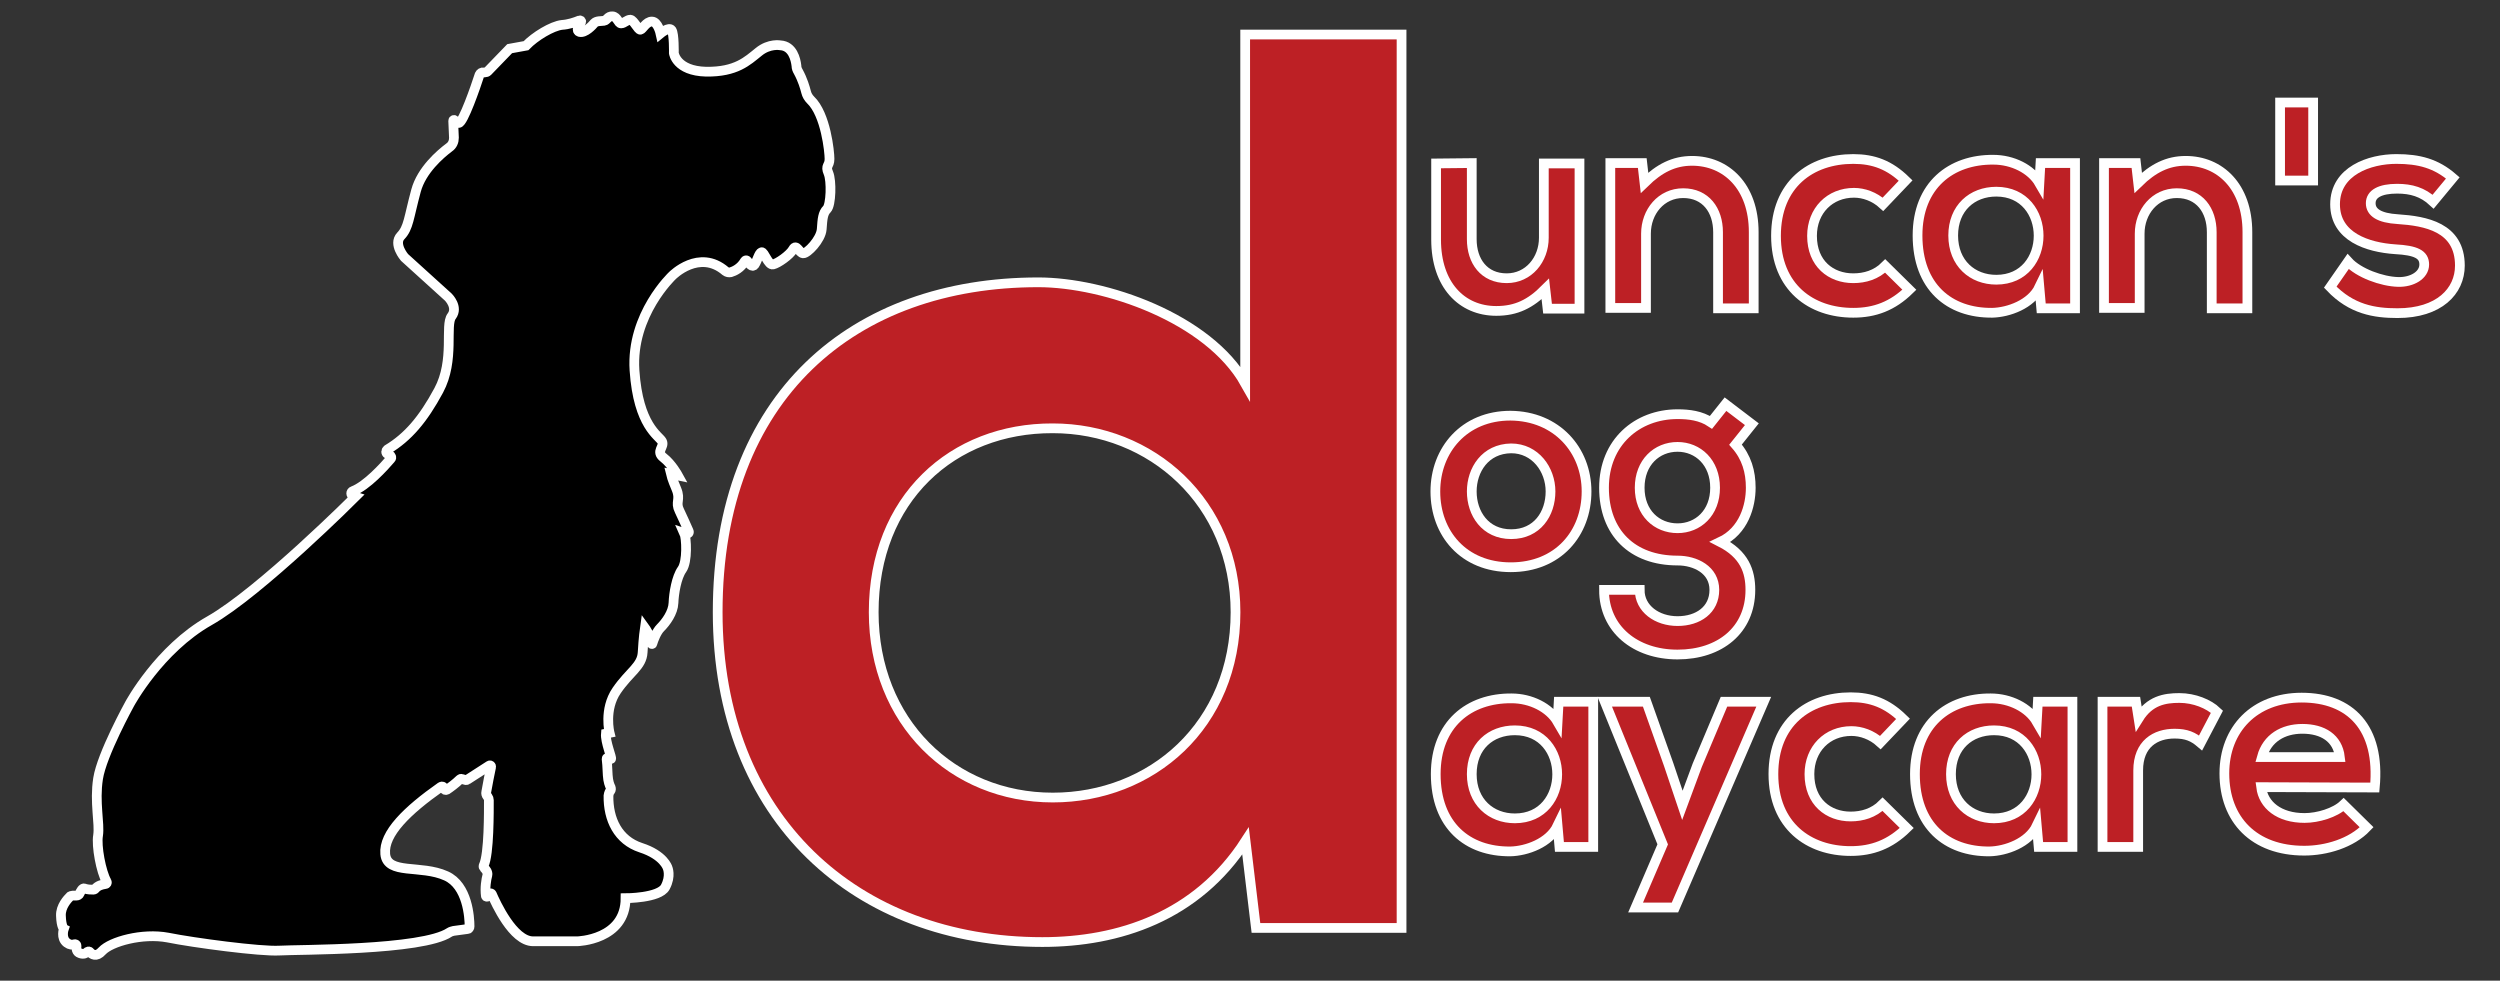 <?xml version="1.0" encoding="utf-8"?>
<!-- Generator: Adobe Illustrator 24.0.0, SVG Export Plug-In . SVG Version: 6.00 Build 0)  -->
<svg version="1.1" id="Layer_1" xmlns="http://www.w3.org/2000/svg" xmlns:xlink="http://www.w3.org/1999/xlink" x="0px" y="0px"
	 viewBox="0 0 673 264" style="enable-background:new 0 0 673 264;" xml:space="preserve">
<rect x="0" y="0" width="673" height="264" fill="#333333" stroke="none"/>
<style type="text/css">
	.st0{fill:none;stroke:#FFFFFF;stroke-width:2.622;stroke-miterlimit:10;}
	.st1{fill:#BD2025;}
	.st2{fill:#BD2025;stroke:#FFFFFF;stroke-width:2.622;stroke-miterlimit:10;}
</style>
<g>
	<path d="M214.9,19.3c-0.3-0.5-0.5-1-0.5-1.6c-0.2-1.7-1-5.3-4.3-5.5c0,0-3-0.6-5.9,1.8c-3,2.4-6,5.4-14.1,5.3c-8.1-0.2-8.7-5-8.7-5
		s0.1-5.2-0.6-6.2c-0.7-1-3,0.9-3,0.9s-0.7-3.2-2.3-3.2S173,7.9,172.4,8c-0.6,0.1-1.8-2.6-2.7-2.7c-0.9,0-1.7,1-2.5,1
		c-0.8,0-1-1.8-2.3-1.9s-1.5,1.1-2.3,1.2s-2,0-2.6,0.6c-0.5,0.6-2.5,2.8-4,2.4C155,8.3,155.7,7,156.4,6c0.2-0.3-0.1-0.6-0.4-0.5
		c-1.2,0.5-3,1.1-4.7,1.2c-2.7,0.3-7.3,3.1-9.7,5.6l-4.4,0.8l-5.9,6.1c-0.2,0.2-0.5,0.3-0.8,0.3c-0.1,0-0.2,0-0.3,0
		c-0.5-0.1-0.9,0.2-1.1,0.6c-1.1,3.4-4.4,12.9-5.6,13c-0.5,0-0.9-0.3-1.1-0.7c-0.1-0.2-0.4-0.1-0.4,0.1l0.2,4.6c0,1-0.4,2-1.3,2.6
		c-2.4,1.8-7.4,6.1-8.9,11.6c-2,7.4-2,10-4.1,12.2c-2.1,2.2,1,5.8,1,5.8L120.7,80c0,0,2.7,2.7,0.9,5.1c-1.9,2.4,0.9,11.8-3.5,20
		c-4.2,7.8-8.3,12.6-13.8,15.9c-0.4,0.3-0.5,0.9,0,1.2c0.2,0.1,0.4,0.2,0.6,0.3c0.4,0.2,0.6,0.7,0.3,1c-1.8,2.1-6.5,7.3-10.2,8.7
		c-0.6,0.2-0.6,1,0,1.3c0.2,0.1,0.4,0.1,0.7,0.2c0,0-25.7,25.7-39.3,33.4s-21.5,22.4-21.5,22.4s-7.5,13.6-8.5,20.1
		c-1,6.4,0.5,12.1,0,15.3c-0.5,2.8,0.8,9.8,2.3,12.4c0.2,0.3,0,0.7-0.4,0.7c-0.8,0.1-2,0.4-2.7,1.3c-0.1,0.1-0.2,0.2-0.4,0.2
		c-0.5,0-1.7,0-2.4-0.3c-0.6-0.3-1.1,0.8-1.4,1.4c-0.1,0.3-0.5,0.5-0.8,0.5h-1.1c-0.2,0-0.4,0.1-0.6,0.2c-0.7,0.7-2.6,2.7-2.5,5.2
		c0.1,3.1,0.8,3.5,0.8,3.5s-0.9,2.5,0.8,3.8c0.8,0.6,1.5,0.6,2,0.4c0.3-0.1,0.6,0.1,0.6,0.4c-0.1,0.8,0,1.7,0.9,2
		c1,0.4,1.7,0,2.1-0.4c0.2-0.1,0.5-0.1,0.6,0.1c0.5,0.6,1.7,1.5,3.3-0.3c2.3-2.5,10.8-4.9,17.7-3.6c6.9,1.4,25,3.8,30,3.5
		c5-0.3,38.5,0,45.8-4.9c0.3-0.2,0.7-0.3,1.1-0.4l3.7-0.5c0.4,0,0.6-0.3,0.6-0.7c0-2.4-0.5-11-6.3-13.6c-6.8-3.1-15.9-0.2-16.4-5.9
		c-0.5-5.5,5.9-11.7,15-18.1c0.3-0.2,0.8,0,0.8,0.4l0,0c0,0.4,0.4,0.6,0.8,0.4c0.9-0.6,2.4-1.7,3.5-2.8c0.1-0.1,0.3-0.2,0.5-0.1
		l1.1,0.3c0.1,0,0.3,0,0.4-0.1l5.9-3.8c0.3-0.2,0.6,0.1,0.5,0.4c-0.3,1.5-1,4.8-1.3,6.7c-0.1,0.4,0,0.8,0.3,1.2l0.1,0.1
		c0.2,0.3,0.3,0.6,0.3,0.9c0,2.6,0.1,14.6-1.4,17.6c-0.1,0.2,0,0.5,0.1,0.6c0.4,0.4,1.1,1.2,0.9,2c-0.3,1.1-0.7,3.4-0.4,5.6
		c0,0.2,0.3,0.3,0.5,0.1l0.6-0.7c0.1-0.2,0.4-0.1,0.5,0.1c1,2.3,5.7,12.7,11.1,12.7c6.1,0,11.9,0,11.9,0s13-0.3,13-11.6
		c0,0,9.1,0,10.7-3s0.6-5.2,0.6-5.2s-1-3.4-7.2-5.4c-6.1-2-8.8-7.6-8.7-14c0,0,0.1-0.9,0.5-1.3c0.2-0.2,0.2-0.6,0.1-0.9
		c-0.3-0.6-0.7-1.6-0.8-3.3c-0.1-2.2-0.2-3.8-0.3-4.4c0-0.2,0.1-0.3,0.3-0.2c0,0,0.6,0.4,0.9,0.2c0.3-0.2-1.6-4.6-1.4-6.8l1-0.2
		c0,0-1.6-6.3,1.9-11.4s6.8-6.5,7-10.3s0.6-6.6,0.6-6.6s1.6,2.2,1.8,4.3c0,0.1,0.2,0.1,0.2,0c0.3-1,1.1-3.2,2.2-4.3
		c1.5-1.5,3.4-4.1,3.5-6.7s0.8-6.9,2.3-9c1.5-2.1,1.2-8.5,0.6-9.8l0.6,0.2c0.4,0.1,0.8-0.3,0.6-0.7c-0.6-1.4-1.7-3.8-2.5-5.5
		c-1.2-2.4,0.4-2.9-0.8-5.8c-1.2-2.8-1.5-4.1-1.5-4.1l1.9,0.4c0,0-1.7-3.1-3.9-4.8c-2.2-1.7,0.4-2.9-0.4-4.4
		c-0.8-1.5-6.4-4.1-7.4-19.1s10.2-25.5,10.2-25.5s7.2-7.3,14.3-1.2c0.4,0.3,0.9,0.4,1.4,0.3c1-0.3,2.7-1.1,3.8-3
		c0.2-0.3,0.5-0.3,0.7,0c0.5,0.7,1.3,1.8,1.9,1c0.8-1.2,1.2-3.2,1.9-3.4c0.7-0.2,1.8,3.6,3.1,3.3s4.5-2.5,5.4-4.1
		c0.9-1.6,1.6,1,2.7,1.1s4.8-3.7,5-6.5s0.3-4.3,1.4-5.4c1.1-1.1,1.3-7.6,0.4-9.7s0.3-1.8,0.3-3.8c0-1.9-1-12-5.1-15.9
		c-0.6-0.6-1-1.3-1.2-2.1C216.7,23.6,216.1,21.5,214.9,19.3L214.9,19.3z"/>
	<path class="st0" d="M214.9,19.3c-0.3-0.5-0.5-1-0.5-1.6c-0.2-1.7-1-5.3-4.3-5.5c0,0-3-0.6-5.9,1.8c-3,2.4-6,5.4-14.1,5.3
		c-8.1-0.2-8.7-5-8.7-5s0.1-5.2-0.6-6.2c-0.7-1-3,0.9-3,0.9s-0.7-3.2-2.3-3.2S173,7.9,172.4,8c-0.6,0.1-1.8-2.6-2.7-2.7
		c-0.9,0-1.7,1-2.5,1c-0.8,0-1-1.8-2.3-1.9s-1.5,1.1-2.3,1.2s-2,0-2.6,0.6c-0.5,0.6-2.5,2.8-4,2.4C155,8.3,155.7,7,156.4,6
		c0.2-0.3-0.1-0.6-0.4-0.5c-1.2,0.5-3,1.1-4.7,1.2c-2.7,0.3-7.3,3.1-9.7,5.6l-4.4,0.8l-5.9,6.1c-0.2,0.2-0.5,0.3-0.8,0.3
		c-0.1,0-0.2,0-0.3,0c-0.5-0.1-0.9,0.2-1.1,0.6c-1.1,3.4-4.4,12.9-5.6,13c-0.5,0-0.9-0.3-1.1-0.7c-0.1-0.2-0.4-0.1-0.4,0.1l0.2,4.6
		c0,1-0.4,2-1.3,2.6c-2.4,1.8-7.4,6.1-8.9,11.6c-2,7.4-2,10-4.1,12.2c-2.1,2.2,1,5.8,1,5.8L120.7,80c0,0,2.7,2.7,0.9,5.1
		c-1.9,2.4,0.9,11.8-3.5,20c-4.2,7.8-8.3,12.6-13.8,15.9c-0.4,0.3-0.5,0.9,0,1.2c0.2,0.1,0.4,0.2,0.6,0.3c0.4,0.2,0.6,0.7,0.3,1
		c-1.8,2.1-6.5,7.3-10.2,8.7c-0.6,0.2-0.6,1,0,1.3c0.2,0.1,0.4,0.1,0.7,0.2c0,0-25.7,25.7-39.3,33.4s-21.5,22.4-21.5,22.4
		s-7.5,13.6-8.5,20.1c-1,6.4,0.5,12.1,0,15.3c-0.5,2.8,0.8,9.8,2.3,12.4c0.2,0.3,0,0.7-0.4,0.7c-0.8,0.1-2,0.4-2.7,1.3
		c-0.1,0.1-0.2,0.2-0.4,0.2c-0.5,0-1.7,0-2.4-0.3c-0.6-0.3-1.1,0.8-1.4,1.4c-0.1,0.3-0.5,0.5-0.8,0.5h-1.1c-0.2,0-0.4,0.1-0.6,0.2
		c-0.7,0.7-2.6,2.7-2.5,5.2c0.1,3.1,0.8,3.5,0.8,3.5s-0.9,2.5,0.8,3.8c0.8,0.6,1.5,0.6,2,0.4c0.3-0.1,0.6,0.1,0.6,0.4
		c-0.1,0.8,0,1.7,0.9,2c1,0.4,1.7,0,2.1-0.4c0.2-0.1,0.5-0.1,0.6,0.1c0.5,0.6,1.7,1.5,3.3-0.3c2.3-2.5,10.8-4.9,17.7-3.6
		c6.9,1.4,25,3.8,30,3.5c5-0.3,38.5,0,45.8-4.9c0.3-0.2,0.7-0.3,1.1-0.4l3.7-0.5c0.4,0,0.6-0.3,0.6-0.7c0-2.4-0.5-11-6.3-13.6
		c-6.8-3.1-15.9-0.2-16.4-5.9c-0.5-5.5,5.9-11.7,15-18.1c0.3-0.2,0.8,0,0.8,0.4l0,0c0,0.4,0.4,0.6,0.8,0.4c0.9-0.6,2.4-1.7,3.5-2.8
		c0.1-0.1,0.3-0.2,0.5-0.1l1.1,0.3c0.1,0,0.3,0,0.4-0.1l5.9-3.8c0.3-0.2,0.6,0.1,0.5,0.4c-0.3,1.5-1,4.8-1.3,6.7
		c-0.1,0.4,0,0.8,0.3,1.2l0.1,0.1c0.2,0.3,0.3,0.6,0.3,0.9c0,2.6,0.1,14.6-1.4,17.6c-0.1,0.2,0,0.5,0.1,0.6c0.4,0.4,1.1,1.2,0.9,2
		c-0.3,1.1-0.7,3.4-0.4,5.6c0,0.2,0.3,0.3,0.5,0.1l0.6-0.7c0.1-0.2,0.4-0.1,0.5,0.1c1,2.3,5.7,12.7,11.1,12.7c6.1,0,11.9,0,11.9,0
		s13-0.3,13-11.6c0,0,9.1,0,10.7-3s0.6-5.2,0.6-5.2s-1-3.4-7.2-5.4c-6.1-2-8.8-7.6-8.7-14c0,0,0.1-0.9,0.5-1.3
		c0.2-0.2,0.2-0.6,0.1-0.9c-0.3-0.6-0.7-1.6-0.8-3.3c-0.1-2.2-0.2-3.8-0.3-4.4c0-0.2,0.1-0.3,0.3-0.2c0,0,0.6,0.4,0.9,0.2
		c0.3-0.2-1.6-4.6-1.4-6.8l1-0.2c0,0-1.6-6.3,1.9-11.4s6.8-6.5,7-10.3s0.6-6.6,0.6-6.6s1.6,2.2,1.8,4.3c0,0.1,0.2,0.1,0.2,0
		c0.3-1,1.1-3.2,2.2-4.3c1.5-1.5,3.4-4.1,3.5-6.7s0.8-6.9,2.3-9c1.5-2.1,1.2-8.5,0.6-9.8l0.6,0.2c0.4,0.1,0.8-0.3,0.6-0.7
		c-0.6-1.4-1.7-3.8-2.5-5.5c-1.2-2.4,0.4-2.9-0.8-5.8c-1.2-2.8-1.5-4.1-1.5-4.1l1.9,0.4c0,0-1.7-3.1-3.9-4.8
		c-2.2-1.7,0.4-2.9-0.4-4.4c-0.8-1.5-6.4-4.1-7.4-19.1s10.2-25.5,10.2-25.5s7.2-7.3,14.3-1.2c0.4,0.3,0.9,0.4,1.4,0.3
		c1-0.3,2.7-1.1,3.8-3c0.2-0.3,0.5-0.3,0.7,0c0.5,0.7,1.3,1.8,1.9,1c0.8-1.2,1.2-3.2,1.9-3.4c0.7-0.2,1.8,3.6,3.1,3.3
		s4.5-2.5,5.4-4.1c0.9-1.6,1.6,1,2.7,1.1s4.8-3.7,5-6.5s0.3-4.3,1.4-5.4c1.1-1.1,1.3-7.6,0.4-9.7s0.3-1.8,0.3-3.8
		c0-1.9-1-12-5.1-15.9c-0.6-0.6-1-1.3-1.2-2.1C216.7,23.6,216.1,21.5,214.9,19.3L214.9,19.3z"/>
	<path class="st1" d="M396.2,208.4c0,7.5,5.2,11.9,11.6,11.9c15.2,0,15.2-23.7,0-23.7C401.3,196.6,396.2,200.9,396.2,208.4
		L396.2,208.4z M419.6,188.9h9.3v39.1h-9.1l-0.5-5.7c-2.2,4.6-8.3,6.8-12.7,6.9c-11.6,0.1-20.1-7-20.1-20.8c0-13.5,9-20.5,20.4-20.4
		c5.2,0,10.2,2.5,12.4,6.3L419.6,188.9L419.6,188.9z"/>
	<path class="st0" d="M396.2,208.4c0,7.5,5.2,11.9,11.6,11.9c15.2,0,15.2-23.7,0-23.7C401.3,196.6,396.2,200.9,396.2,208.4
		L396.2,208.4z M419.6,188.9h9.3v39.1h-9.1l-0.5-5.7c-2.2,4.6-8.3,6.8-12.7,6.9c-11.6,0.1-20.1-7-20.1-20.8c0-13.5,9-20.5,20.4-20.4
		c5.2,0,10.2,2.5,12.4,6.3L419.6,188.9L419.6,188.9z"/>
	<polygon class="st1" points="474.8,188.9 450.9,244.3 440.3,244.3 447.6,227.3 432,188.9 443.2,188.9 449.2,205.8 452.9,216.8 
		456.9,206 464.1,188.9 	"/>
	<polygon class="st0" points="474.8,188.9 450.9,244.3 440.3,244.3 447.6,227.3 432,188.9 443.2,188.9 449.2,205.8 452.9,216.8 
		456.9,206 464.1,188.9 	"/>
	<path class="st1" d="M513.3,222.9c-4.5,4.4-9.3,6.2-15.1,6.2c-11.3,0-20.8-6.8-20.8-20.7c0-13.9,9.4-20.7,20.8-20.7
		c5.5,0,9.8,1.6,14.1,5.8l-6.1,6.4c-2.3-2.1-5.2-3.1-7.8-3.1c-6.5,0-11.3,4.8-11.3,11.6c0,7.5,5.1,11.4,11.1,11.4
		c3.1,0,6.2-0.9,8.6-3.3L513.3,222.9L513.3,222.9z"/>
	<path class="st0" d="M513.3,222.9c-4.5,4.4-9.3,6.2-15.1,6.2c-11.3,0-20.8-6.8-20.8-20.7c0-13.9,9.4-20.7,20.8-20.7
		c5.5,0,9.8,1.6,14.1,5.8l-6.1,6.4c-2.3-2.1-5.2-3.1-7.8-3.1c-6.5,0-11.3,4.8-11.3,11.6c0,7.5,5.1,11.4,11.1,11.4
		c3.1,0,6.2-0.9,8.6-3.3L513.3,222.9L513.3,222.9z"/>
	<path class="st1" d="M525.2,208.4c0,7.5,5.2,11.9,11.6,11.9c15.2,0,15.2-23.7,0-23.7C530.3,196.6,525.2,200.9,525.2,208.4
		L525.2,208.4z M548.6,188.9h9.3v39.1h-9.1l-0.5-5.7c-2.2,4.6-8.3,6.8-12.7,6.9c-11.6,0.1-20.1-7-20.1-20.8c0-13.5,9-20.5,20.4-20.4
		c5.2,0,10.2,2.5,12.4,6.3L548.6,188.9L548.6,188.9z"/>
	<path class="st0" d="M525.2,208.4c0,7.5,5.2,11.9,11.6,11.9c15.2,0,15.2-23.7,0-23.7C530.3,196.6,525.2,200.9,525.2,208.4
		L525.2,208.4z M548.6,188.9h9.3v39.1h-9.1l-0.5-5.7c-2.2,4.6-8.3,6.8-12.7,6.9c-11.6,0.1-20.1-7-20.1-20.8c0-13.5,9-20.5,20.4-20.4
		c5.2,0,10.2,2.5,12.4,6.3L548.6,188.9L548.6,188.9z"/>
	<path class="st1" d="M575,188.9l0.7,4.5c3-4.8,7-5.5,11-5.5c4,0,7.9,1.6,10.1,3.7l-4.4,8.4c-2-1.7-3.8-2.5-7-2.5
		c-5.1,0-9.8,2.7-9.8,9.9v20.6H566v-39.1L575,188.9L575,188.9z"/>
	<path class="st0" d="M575,188.9l0.7,4.5c3-4.8,7-5.5,11-5.5c4,0,7.9,1.6,10.1,3.7l-4.4,8.4c-2-1.7-3.8-2.5-7-2.5
		c-5.1,0-9.8,2.7-9.8,9.9v20.6H566v-39.1L575,188.9L575,188.9z"/>
	<path class="st1" d="M629.9,203.8c-0.6-5.1-4.6-7.6-10.1-7.6c-5.2,0-9.5,2.5-10.9,7.6H629.9L629.9,203.8z M608.7,211.9
		c0.6,4.8,4.8,8.3,11.7,8.3c3.6,0,8.2-1.4,10.5-3.6l6.2,6.1c-4.1,4.3-10.9,6.3-16.8,6.3c-13.5,0-21.5-8.3-21.5-20.8
		c0-11.9,8.1-20.4,20.8-20.4c13.1,0,21.2,8.1,19.7,24.2L608.7,211.9L608.7,211.9z"/>
	<path class="st0" d="M629.9,203.8c-0.6-5.1-4.6-7.6-10.1-7.6c-5.2,0-9.5,2.5-10.9,7.6H629.9L629.9,203.8z M608.7,211.9
		c0.6,4.8,4.8,8.3,11.7,8.3c3.6,0,8.2-1.4,10.5-3.6l6.2,6.1c-4.1,4.3-10.9,6.3-16.8,6.3c-13.5,0-21.5-8.3-21.5-20.8
		c0-11.9,8.1-20.4,20.8-20.4c13.1,0,21.2,8.1,19.7,24.2L608.7,211.9L608.7,211.9z"/>
	<path class="st1" d="M396.2,132.3c0,5.9,3.6,11.5,10.6,11.5s10.6-5.5,10.6-11.5c0-5.9-4.1-11.6-10.6-11.6
		C399.8,120.8,396.2,126.5,396.2,132.3L396.2,132.3z M427.1,132.3c0,11.3-7.7,20.4-20.4,20.4s-20.3-9.1-20.3-20.4
		c0-11.2,7.8-20.4,20.2-20.4C419.1,112,427.1,121.2,427.1,132.3L427.1,132.3z"/>
	<path class="st0" d="M396.2,132.3c0,5.9,3.6,11.5,10.6,11.5s10.6-5.5,10.6-11.5c0-5.9-4.1-11.6-10.6-11.6
		C399.8,120.8,396.2,126.5,396.2,132.3L396.2,132.3z M427.1,132.3c0,11.3-7.7,20.4-20.4,20.4s-20.3-9.1-20.3-20.4
		c0-11.2,7.8-20.4,20.2-20.4C419.1,112,427.1,121.2,427.1,132.3L427.1,132.3z"/>
	<path class="st1" d="M441.4,131.3c0,6.8,4.6,10.9,10.2,10.9c5.5,0,10.1-4.1,10.1-10.9s-4.6-11-10.1-11
		C446,120.3,441.4,124.5,441.4,131.3L441.4,131.3z M464.5,108.8l7.1,5.4l-4.4,5.5c3,3.4,4.1,7.3,4.1,11.6c0,4.8-1.8,11.6-8.2,14.6
		c6.5,3.3,8.1,7.9,8.1,12.9c0,10.8-8.2,17.4-19.6,17.4s-19.8-6.9-19.8-17.4h9.6c0,5.1,4.7,8.4,10.2,8.4s9.9-3,9.9-8.4
		c0-5.4-5.1-7.9-9.9-7.9c-12.2,0-19.8-7.5-19.8-19.6c0-12.2,8.9-19.8,19.8-19.8c3.1,0,6.3,0.4,9,2.2L464.5,108.8L464.5,108.8z"/>
	<path class="st0" d="M441.4,131.3c0,6.8,4.6,10.9,10.2,10.9c5.5,0,10.1-4.1,10.1-10.9s-4.6-11-10.1-11
		C446,120.3,441.4,124.5,441.4,131.3L441.4,131.3z M464.5,108.8l7.1,5.4l-4.4,5.5c3,3.4,4.1,7.3,4.1,11.6c0,4.8-1.8,11.6-8.2,14.6
		c6.5,3.3,8.1,7.9,8.1,12.9c0,10.8-8.2,17.4-19.6,17.4s-19.8-6.9-19.8-17.4h9.6c0,5.1,4.7,8.4,10.2,8.4s9.9-3,9.9-8.4
		c0-5.4-5.1-7.9-9.9-7.9c-12.2,0-19.8-7.5-19.8-19.6c0-12.2,8.9-19.8,19.8-19.8c3.1,0,6.3,0.4,9,2.2L464.5,108.8L464.5,108.8z"/>
	<path class="st1" d="M235.2,164.8c0,29.6,21.3,49.9,48.2,49.9c26.5,0,49.2-19.3,49.2-49.9c0-29.6-22.7-49.5-49.2-49.5
		C256.5,115.2,235.2,134.2,235.2,164.8L235.2,164.8z M377.3,9.3v240.5h-39.2l-2.8-23.4c-13.1,20.3-34.1,27.2-54.7,27.2
		c-49.9,0-87.4-33-87.4-88.8c0-58.5,36.8-88.8,86.3-88.8c17.9,0,45.8,9.6,55.7,27.2V9.3L377.3,9.3L377.3,9.3z"/>
	<path class="st0" d="M235.2,164.8c0,29.6,21.3,49.9,48.2,49.9c26.5,0,49.2-19.3,49.2-49.9c0-29.6-22.7-49.5-49.2-49.5
		C256.5,115.2,235.2,134.2,235.2,164.8L235.2,164.8z M377.3,9.3v240.5h-39.2l-2.8-23.4c-13.1,20.3-34.1,27.2-54.7,27.2
		c-49.9,0-87.4-33-87.4-88.8c0-58.5,36.8-88.8,86.3-88.8c17.9,0,45.8,9.6,55.7,27.2V9.3L377.3,9.3L377.3,9.3z"/>
	<path class="st1" d="M396.2,43.9v20.5c0,5.9,3.3,10.5,9.4,10.5c5.9,0,10-5,10-10.9v-20h9.6v39.1h-8.6l-0.6-5.3
		c-4,4-7.8,5.9-13.2,5.9c-9.3,0-16.2-7-16.2-19.2V44L396.2,43.9L396.2,43.9z"/>
	<path class="st0" d="M396.2,43.9v20.5c0,5.9,3.3,10.5,9.4,10.5c5.9,0,10-5,10-10.9v-20h9.6v39.1h-8.6l-0.6-5.3
		c-4,4-7.8,5.9-13.2,5.9c-9.3,0-16.2-7-16.2-19.2V44L396.2,43.9L396.2,43.9z"/>
	<path class="st1" d="M462.5,83V62.5c0-5.9-3.3-10.5-9.4-10.5c-5.9,0-10,5-10,10.9v20h-9.6V43.9h8.6l0.6,5.3c4-3.9,7.9-5.9,12.8-5.9
		c9.2,0,16.6,6.9,16.6,19.2V83H462.5L462.5,83z"/>
	<path class="st0" d="M462.5,83V62.5c0-5.9-3.3-10.5-9.4-10.5c-5.9,0-10,5-10,10.9v20h-9.6V43.9h8.6l0.6,5.3c4-3.9,7.9-5.9,12.8-5.9
		c9.2,0,16.6,6.9,16.6,19.2V83H462.5L462.5,83z"/>
	<path class="st1" d="M514,78c-4.5,4.4-9.3,6.2-15.1,6.2c-11.3,0-20.8-6.8-20.8-20.7c0-13.9,9.4-20.7,20.8-20.7
		c5.5,0,9.8,1.6,14.1,5.8l-6.1,6.4c-2.3-2.1-5.2-3.1-7.8-3.1c-6.5,0-11.3,4.8-11.3,11.6c0,7.5,5.1,11.4,11.1,11.4
		c3.1,0,6.2-0.9,8.6-3.3L514,78L514,78z"/>
	<path class="st0" d="M514,78c-4.5,4.4-9.3,6.2-15.1,6.2c-11.3,0-20.8-6.8-20.8-20.7c0-13.9,9.4-20.7,20.8-20.7
		c5.5,0,9.8,1.6,14.1,5.8l-6.1,6.4c-2.3-2.1-5.2-3.1-7.8-3.1c-6.5,0-11.3,4.8-11.3,11.6c0,7.5,5.1,11.4,11.1,11.4
		c3.1,0,6.2-0.9,8.6-3.3L514,78L514,78z"/>
	<path class="st1" d="M525.8,63.4c0,7.5,5.2,11.9,11.6,11.9c15.2,0,15.2-23.7,0-23.7C530.9,51.6,525.8,56,525.8,63.4L525.8,63.4z
		 M549.3,43.9h9.3V83h-9.1l-0.5-5.7c-2.2,4.6-8.3,6.8-12.7,6.9c-11.6,0.1-20.1-7-20.1-20.8c0-13.5,9-20.5,20.4-20.4
		c5.2,0,10.2,2.5,12.4,6.3L549.3,43.9L549.3,43.9z"/>
	<path class="st0" d="M525.8,63.4c0,7.5,5.2,11.9,11.6,11.9c15.2,0,15.2-23.7,0-23.7C530.9,51.6,525.8,56,525.8,63.4L525.8,63.4z
		 M549.3,43.9h9.3V83h-9.1l-0.5-5.7c-2.2,4.6-8.3,6.8-12.7,6.9c-11.6,0.1-20.1-7-20.1-20.8c0-13.5,9-20.5,20.4-20.4
		c5.2,0,10.2,2.5,12.4,6.3L549.3,43.9L549.3,43.9z"/>
	<path class="st1" d="M595.4,83V62.5c0-5.9-3.3-10.5-9.4-10.5c-5.9,0-10,5-10,10.9v20h-9.6V43.9h8.6l0.6,5.3c4-3.9,7.9-5.9,12.8-5.9
		c9.2,0,16.6,6.9,16.6,19.2V83H595.4L595.4,83z"/>
	<path class="st0" d="M595.4,83V62.5c0-5.9-3.3-10.5-9.4-10.5c-5.9,0-10,5-10,10.9v20h-9.6V43.9h8.6l0.6,5.3c4-3.9,7.9-5.9,12.8-5.9
		c9.2,0,16.6,6.9,16.6,19.2V83H595.4L595.4,83z"/>
	<path class="st1" d="M655,54.3c-2.8-2.6-5.9-3.5-9.7-3.5c-4.6,0-7.1,1.4-7.1,3.9c0,2.5,2.3,4,7.3,4.3c7.4,0.5,16.7,2.1,16.7,12.5
		c0,6.9-5.6,12.8-16.8,12.8c-6.2,0-12.4-1-18.1-7l4.8-6.9c2.8,3.1,9.1,5.4,13.5,5.5c3.7,0.1,7-1.8,7-4.7c0-2.7-2.2-3.8-7.8-4.1
		c-7.4-0.5-16.2-3.3-16.2-12.1c0-9,9.3-12.2,16.5-12.2c6.1,0,10.7,1.2,15.2,5.1L655,54.3L655,54.3z"/>
	<path class="st0" d="M655,54.3c-2.8-2.6-5.9-3.5-9.7-3.5c-4.6,0-7.1,1.4-7.1,3.9c0,2.5,2.3,4,7.3,4.3c7.4,0.5,16.7,2.1,16.7,12.5
		c0,6.9-5.6,12.8-16.8,12.8c-6.2,0-12.4-1-18.1-7l4.8-6.9c2.8,3.1,9.1,5.4,13.5,5.5c3.7,0.1,7-1.8,7-4.7c0-2.7-2.2-3.8-7.8-4.1
		c-7.4-0.5-16.2-3.3-16.2-12.1c0-9,9.3-12.2,16.5-12.2c6.1,0,10.7,1.2,15.2,5.1L655,54.3L655,54.3z"/>
	<polygon class="st2" points="613.8,48.6 622.7,48.6 622.7,27.6 613.8,27.6 	"/>
</g>
</svg>
